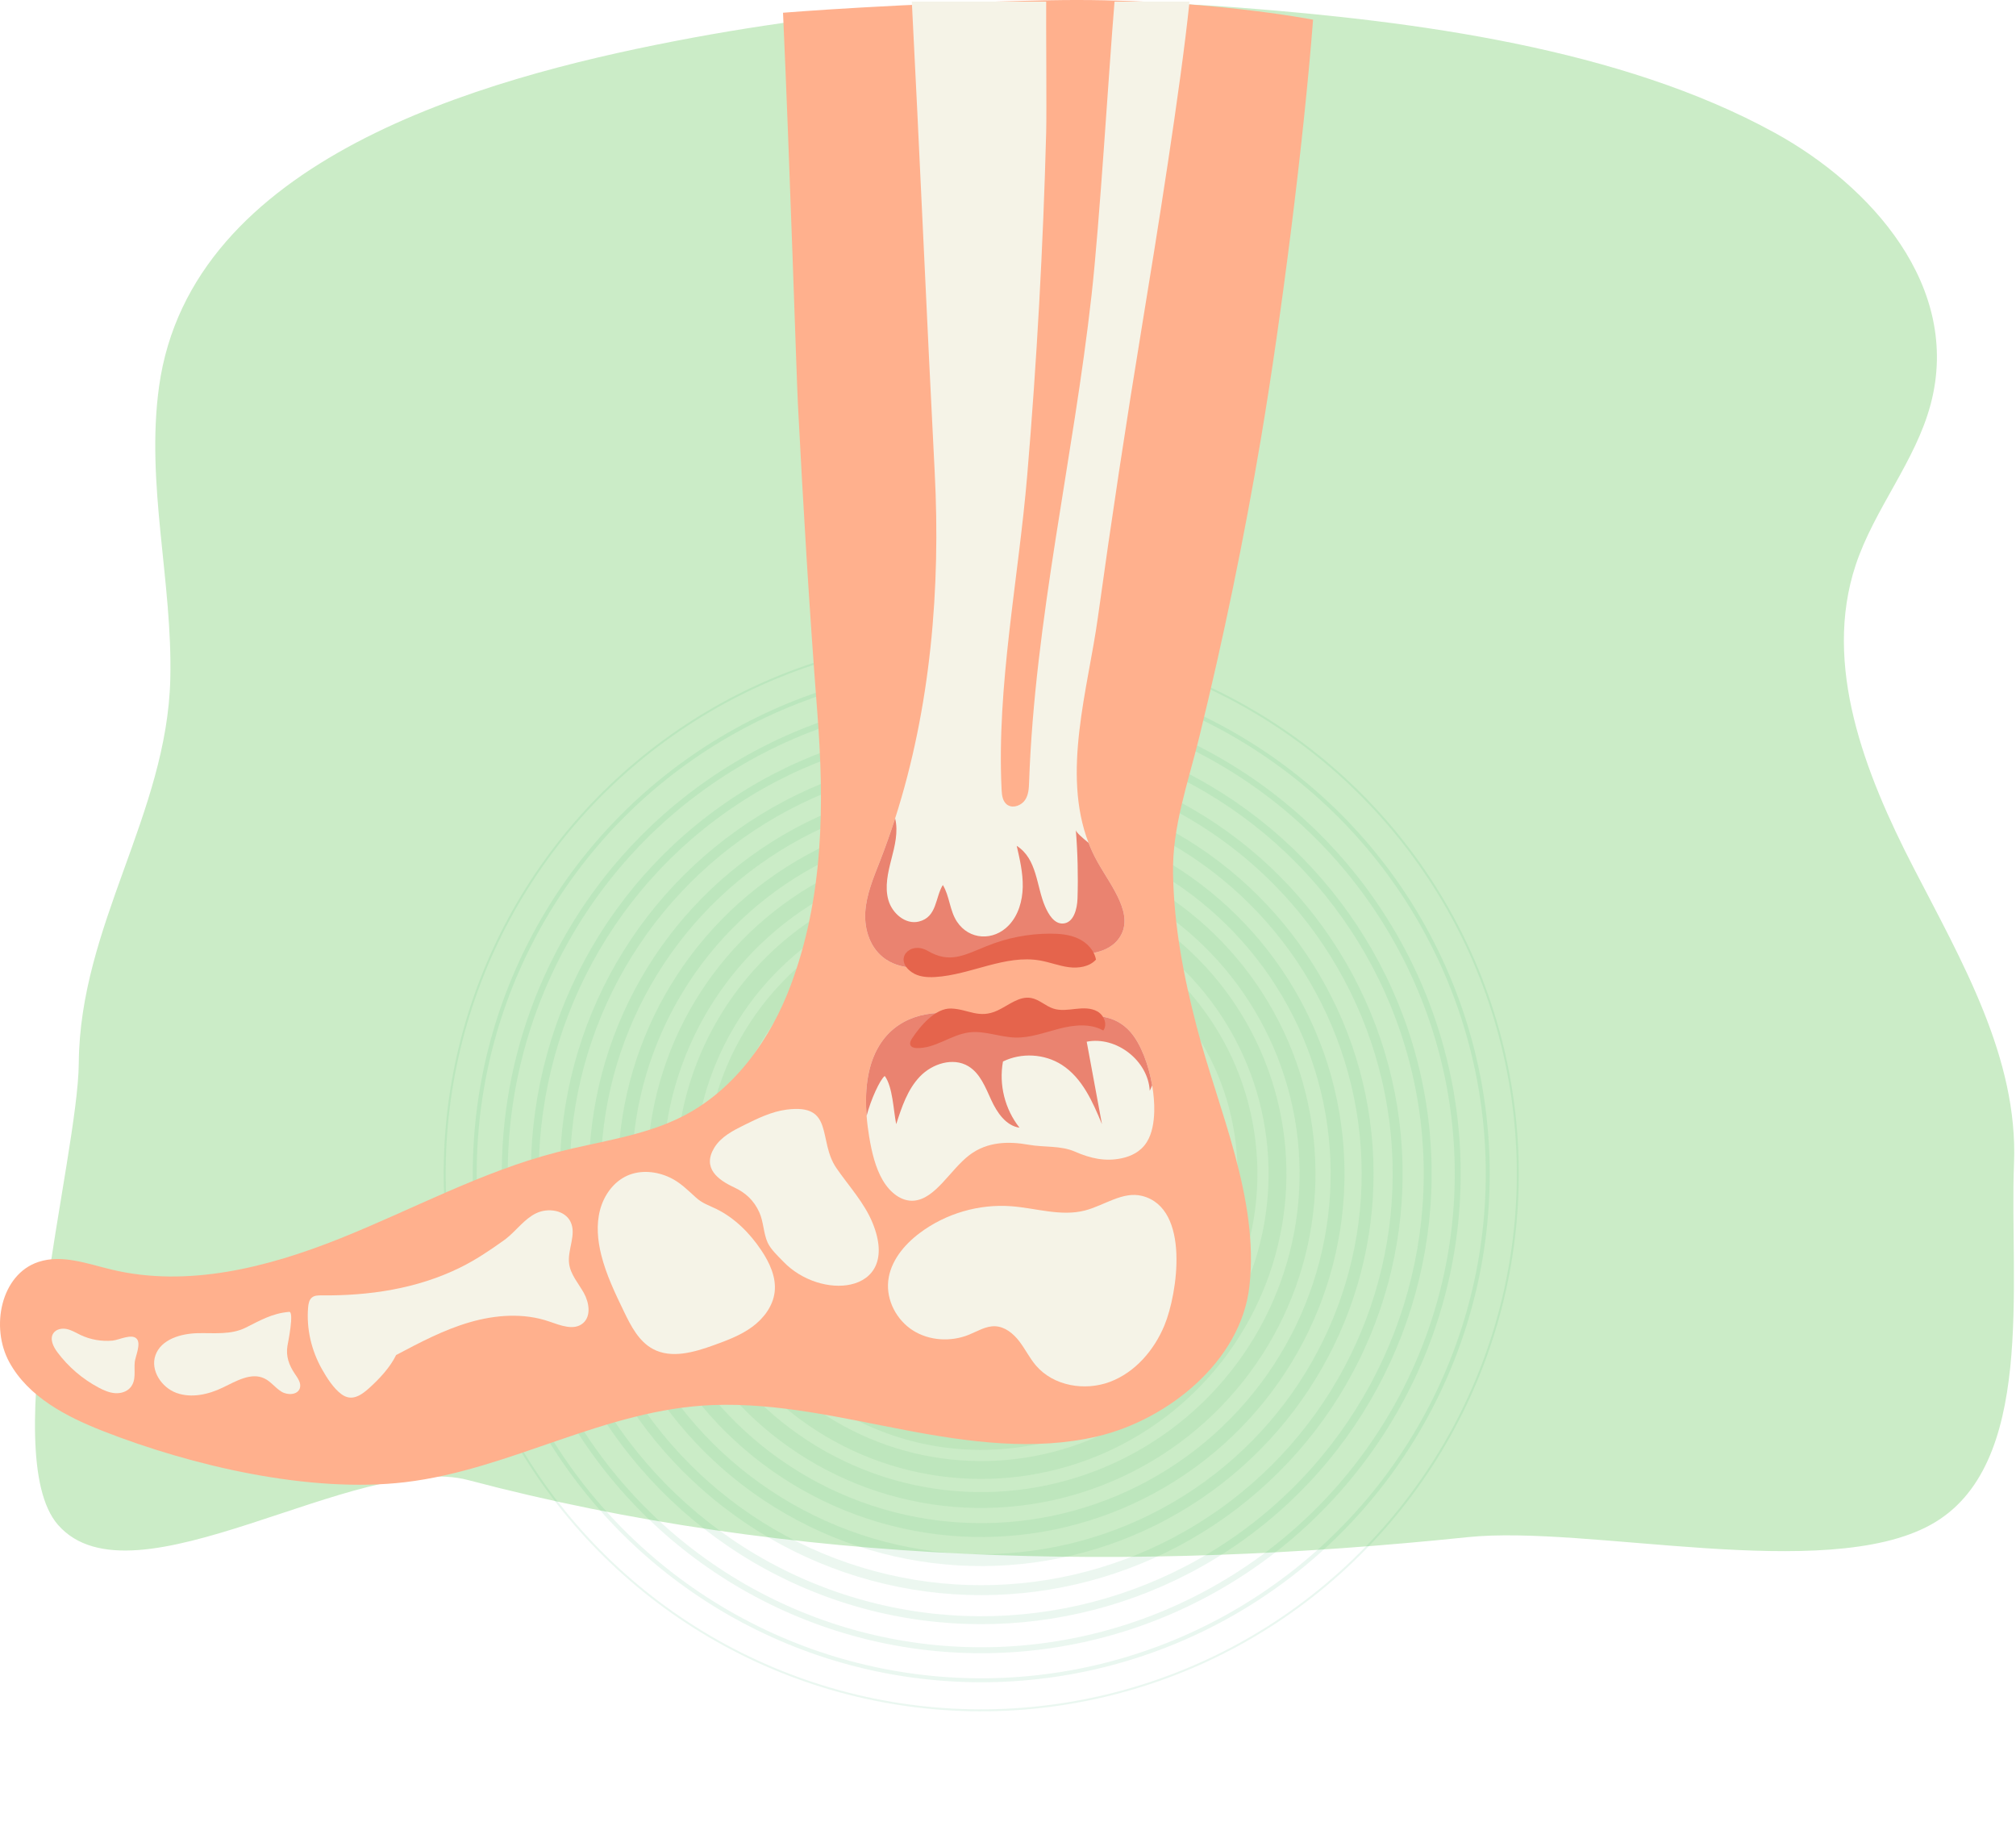 <?xml version="1.0" encoding="UTF-8"?> <svg xmlns="http://www.w3.org/2000/svg" width="726" height="665" viewBox="0 0 726 665" fill="none"><path d="M242.366 14.924C173.688 28.268 68.657 57.242 57.286 139.137C52.407 174.285 62.172 209.273 61.328 244.432C60.16 293.091 28.73 333.264 28.368 382.826C28.122 416.565 -1.315 523.568 20.864 549C47.919 580.022 128.821 522.389 168.623 532.911C285.452 563.793 408.381 565.929 528.58 553.453C571.854 548.961 657.172 569.986 695.279 549C733.386 528.014 723.575 462.211 725.286 418.752C726.78 380.814 706.415 345.991 689.011 312.245C671.607 278.499 656.305 239.452 668.274 203.419C675.004 183.162 689.808 166.148 695.279 145.512C706.513 103.125 673.639 66.807 639.208 47.86C583.652 17.288 509.412 7.639 446.856 2.785C378.928 -2.485 310.31 1.81 243.436 14.717C243.08 14.786 242.724 14.855 242.366 14.924Z" fill="#CBECC7"></path><g opacity="0.1" filter="url(#filter0_f_3655_5)"><circle cx="353.364" cy="422.587" r="193.221" transform="rotate(-10 353.364 422.587)" stroke="#29AF69" stroke-width="0.714"></circle><circle cx="353.364" cy="422.587" r="182.404" transform="rotate(1 353.364 422.587)" stroke="#2DAF68" stroke-width="1.429"></circle><circle cx="353.364" cy="422.587" r="171.588" transform="rotate(-1 353.364 422.587)" stroke="#31AF67" stroke-width="2.143"></circle><circle cx="353.364" cy="422.587" r="160.771" transform="rotate(-9 353.364 422.587)" stroke="#35B066" stroke-width="2.857"></circle><circle cx="353.364" cy="422.587" r="149.955" transform="rotate(-13 353.364 422.587)" stroke="#39B065" stroke-width="3.571"></circle><circle cx="353.364" cy="422.587" r="139.138" transform="rotate(-4 353.364 422.587)" stroke="#3DB064" stroke-width="4.286"></circle><circle cx="353.364" cy="422.587" r="128.322" transform="rotate(-8 353.364 422.587)" stroke="#41B063" stroke-width="5"></circle><circle cx="353.364" cy="422.586" r="117.505" transform="rotate(-12 353.364 422.586)" stroke="#45B062" stroke-width="5.714"></circle><circle cx="353.364" cy="422.587" r="106.689" transform="rotate(-7 353.364 422.587)" stroke="#49B061" stroke-width="6.429"></circle><circle cx="353.364" cy="422.587" r="95.873" transform="rotate(-7 353.364 422.587)" stroke="#4DB060" stroke-width="7.143"></circle><circle cx="353.364" cy="422.587" r="85.056" transform="rotate(-6 353.364 422.587)" stroke="#51B15F" stroke-width="7.857"></circle><circle cx="353.364" cy="422.588" r="74.24" transform="rotate(2 353.364 422.588)" stroke="#55B15E" stroke-width="8.571"></circle><circle cx="353.364" cy="422.587" r="63.423" transform="rotate(-8 353.364 422.587)" stroke="#59B15D" stroke-width="9.286"></circle><circle cx="353.364" cy="422.587" r="52.607" stroke="#5DB15C" stroke-width="10"></circle></g><path d="M431.841 265.552C427.821 281.931 422.108 297.695 422.435 314.579C422.803 333.517 426.133 351.043 430.874 369.371C438.668 399.481 453.532 431.388 449.93 463.193C446.868 490.244 420.359 511.263 395.196 517.167C372.543 522.486 348.813 519.258 325.954 514.896C303.096 510.538 280.151 505.037 256.895 505.883C217.771 507.305 183.979 529.148 145.908 533.661C111.554 537.731 69.092 527.799 37.134 515.274C23.84 510.062 10.18 502.963 3.337 490.428C-3.505 477.896 0.264 458.867 13.818 454.367C22.319 451.547 31.437 455.016 40.145 457.105C67.483 463.671 96.272 456.386 122.375 445.943C148.479 435.503 173.445 421.834 200.675 414.834C216.023 410.887 232.166 409.024 246.234 401.728C264.648 392.177 277.53 374.11 284.781 354.675C296.648 322.882 296.898 289.666 294.331 256.536C291.462 219.548 289.25 182.515 287.341 145.466C286.858 136.1 284.41 58.392 281.982 4.587C281.982 4.587 324.864 1.087 378.364 0.087C431.864 -0.913 472.864 7.087 472.864 7.087C469.442 51.247 461.524 113.754 454.172 157.43C448.061 193.729 440.611 229.802 431.841 265.552Z" fill="#FFB08D"></path><path d="M401.364 0.587H428.364C425.238 31.148 416.317 86.626 411.335 116.89C405.555 151.999 400.227 187.172 395.354 222.397C391.832 247.85 382.275 278.263 392.013 303.47C392.905 305.782 393.962 308.051 395.198 310.266C400.215 319.258 409.023 329.684 402.835 338.034C400.766 340.828 397.487 342.397 393.861 343.094C391.029 343.637 387.987 343.648 385.148 343.293C378.68 342.48 372.402 340.229 365.877 340.276C357.73 340.335 350.19 343.938 342.478 346.357C337.358 347.964 331.595 348.979 326.374 348.183C323.728 347.782 321.223 346.916 319.009 345.426C313.437 341.68 311.217 334.801 311.599 328.448C311.98 322.092 314.546 316.052 316.885 310.065C318.845 305.046 320.647 299.968 322.295 294.84C335.184 254.756 338.774 211.652 336.602 169.985C334.092 121.852 330.874 48.721 328.364 0.587H376.751C376.675 7.946 376.944 40.292 376.751 47.619C375.664 88.75 373.393 129.853 369.945 170.873C366.787 208.466 358.861 246.949 360.695 284.377C360.796 286.453 361.103 288.866 363.025 289.946C365.07 291.092 367.894 289.911 369.152 288.031C370.408 286.15 370.522 283.827 370.598 281.618C372.643 223.123 386.562 164.818 393.092 106.245C396.086 79.394 399.145 27.504 401.364 0.587Z" fill="#F5F3E7"></path><path d="M415.666 400.152C415.572 404.06 414.91 408.18 412.953 411.264C410.743 414.746 407.26 416.326 403.927 417.041C398.026 418.305 392.62 417.067 387.169 414.674C381.93 412.372 376.071 413.17 370.458 412.169C363.328 410.893 355.593 410.981 349.146 415.857C342.217 421.099 336.926 431.643 329.121 432.303C324.678 432.678 320.539 429.448 317.9 424.952C315.261 420.455 313.92 414.827 312.993 409.19C312.596 406.784 312.278 404.299 312.083 401.787C311.427 393.358 312.157 384.64 315.956 377.643C322.449 365.681 335.214 363.422 345.911 365.236C360.513 367.717 371.236 369.665 386.052 366.604C393.412 365.08 401.419 365.054 407.116 371.592C410.873 375.905 413.645 383.38 414.912 390.751C415.471 393.999 415.736 397.225 415.666 400.152Z" fill="#F5F3E7"></path><path d="M419.347 477.172C424.008 465.898 428.781 435.054 411.321 430.601C404.334 428.819 397.682 434.039 390.7 435.841C382.078 438.067 373.086 434.982 364.206 434.309C352.524 433.423 340.561 436.921 331.197 443.961C325.521 448.228 320.589 454.213 319.861 461.276C319.146 468.22 322.892 475.311 328.792 479.044C334.693 482.776 342.431 483.198 348.904 480.581C352.017 479.322 355.046 477.376 358.401 477.524C361.924 477.68 364.937 480.158 367.079 482.959C369.22 485.76 370.779 488.987 373.071 491.667C379.371 499.033 390.66 500.953 399.731 497.532C408.801 494.11 415.645 486.13 419.347 477.172Z" fill="#F5F3E7"></path><path d="M306.417 462.47C298.887 464.158 288.759 461.223 282.023 454.189C280.18 452.265 277.547 449.835 276.439 447.392C274.908 444.017 275.008 439.921 273.417 436.441C271.474 432.191 268.484 429.419 264.305 427.482C258.492 424.786 252.791 420.503 257.251 413.208C259.657 409.273 264.012 407.042 268.15 405.004C272.957 402.637 277.873 400.235 283.186 399.533C300.677 397.222 294.387 410.671 301.206 420.573C305.715 427.12 311.301 433.068 314.282 440.437C319.58 453.53 314.493 460.659 306.417 462.47Z" fill="#F5F3E7"></path><path d="M241.23 423.971C236.459 421.718 230.722 421.145 225.904 423.291C220.924 425.51 217.459 430.406 216.079 435.68C214.699 440.954 215.203 446.567 216.526 451.856C218.304 458.963 221.507 465.62 224.693 472.217C227.213 477.437 230.048 482.989 235.161 485.72C241.827 489.279 249.985 486.885 257.094 484.321C261.909 482.584 266.776 480.76 270.899 477.728C275.023 474.696 278.377 470.258 278.968 465.174C279.587 459.84 277.138 454.62 274.15 450.158C270.066 444.059 264.66 438.584 258.018 435.318C255.186 433.925 252.997 433.311 250.654 431.205C247.618 428.476 244.999 425.751 241.23 423.971Z" fill="#F5F3E7"></path><path d="M182.324 445.932C185.976 443.031 188.819 438.927 193.004 436.869C197.285 434.764 203.429 435.648 205.484 439.952C207.678 444.544 204.289 449.941 204.946 454.987C205.456 458.909 208.306 462.047 210.236 465.499C212.166 468.951 212.955 473.86 209.944 476.424C206.688 479.196 201.805 477.199 197.762 475.806C188.601 472.65 178.459 473.382 169.153 476.082C159.848 478.782 151.211 483.348 142.649 487.883C140.445 492.417 136.578 496.509 132.832 499.883C129.655 502.744 126.46 504.523 123.016 502.022C120.083 499.891 117.69 496.063 115.935 492.961C112.147 486.264 110.304 478.437 110.955 470.755C111.068 469.429 111.325 467.97 112.369 467.146C113.294 466.416 114.574 466.394 115.752 466.406C132.874 466.571 150.078 464.073 165.691 456.399C171.327 453.629 176.401 450.197 181.494 446.558C181.776 446.357 182.052 446.147 182.324 445.932Z" fill="#F5F3E7"></path><path d="M106.164 494.624C107.229 496.198 108.555 497.99 107.99 499.804C107.218 502.283 103.581 502.433 101.367 501.076C99.154 499.719 97.569 497.444 95.23 496.317C90.434 494.006 85.011 497.301 80.212 499.607C75.036 502.093 68.952 503.481 63.553 501.527C58.153 499.573 54.078 493.396 55.977 487.978C58.008 482.186 65.165 480.139 71.301 480.009C76.995 479.889 83.117 480.676 88.401 478.058C93.686 475.439 97.966 472.868 104.13 472.341C106.05 472.176 103.65 483.748 103.511 484.617C102.925 488.267 104.021 491.456 106.164 494.624Z" fill="#F5F3E7"></path><path d="M46.93 499.609C45.591 501.16 43.397 501.769 41.355 501.604C39.313 501.437 37.39 500.593 35.578 499.636C29.727 496.544 24.578 492.131 20.628 486.821C19.155 484.841 17.834 482.095 19.206 480.044C20.206 478.549 22.294 478.149 24.054 478.525C25.813 478.901 27.371 479.883 28.995 480.656C32.561 482.353 36.595 483.052 40.525 482.688C42.845 482.473 47.441 480.063 49.225 482.02C50.89 483.846 48.749 488.365 48.533 490.356C48.194 493.47 49.199 496.982 46.93 499.609Z" fill="#F5F3E7"></path><path d="M402.835 338.035C399.15 343.012 391.617 344.105 385.148 343.294C378.68 342.481 372.402 340.23 365.877 340.277C357.73 340.336 350.189 343.939 342.478 346.358C334.765 348.778 325.594 349.856 319.009 345.427C313.437 341.681 311.217 334.802 311.598 328.448C311.98 322.093 314.546 316.053 316.885 310.065C318.845 305.047 320.646 299.969 322.295 294.841C322.321 294.803 322.347 294.768 322.374 294.731C323.522 299.553 322.234 304.58 320.997 309.379C319.761 314.179 318.573 319.255 319.908 324.028C321.243 328.801 326.045 332.983 330.863 331.817C337.507 330.213 336.744 323.123 339.532 318.648C341.967 322.588 341.969 327.846 344.624 331.847C349.027 338.492 357.769 338.922 363.273 333.165C366.734 329.546 368.204 324.383 368.308 319.377C368.408 314.372 367.271 309.432 366.142 304.551C373.551 309.226 373.217 319.198 376.356 326.382C377.621 329.277 379.622 332.66 382.778 332.514C386.614 332.334 387.912 327.346 388.032 323.507C388.291 315.29 388.089 307.061 387.43 298.869C387.493 299.662 389.72 301.599 392.013 303.471C392.905 305.783 393.961 308.051 395.198 310.267C400.216 319.259 409.023 329.685 402.835 338.035Z" fill="#EA8370"></path><path d="M414.912 390.751C414.656 391.423 414.366 392.086 414.042 392.73C413.455 381.881 402.004 372.97 391.343 375.066C393.173 384.96 395.005 394.856 396.835 404.751C393.482 396.672 389.725 388.099 382.36 383.385C376.137 379.403 367.821 378.936 361.192 382.197C359.654 390.499 361.885 399.428 367.153 406.028C362.232 405.332 359.036 400.556 356.958 396.041C354.88 391.529 352.986 386.478 348.734 383.905C343.225 380.573 335.705 382.971 331.26 387.626C326.815 392.283 324.712 398.636 322.742 404.764C321.727 399.789 321.519 391.352 318.617 387.407C316.935 388.634 313.564 395.96 312.083 401.788C311.427 393.359 312.157 384.641 315.956 377.644C322.448 365.682 335.214 363.422 345.911 365.237C360.513 367.718 371.236 369.666 386.051 366.604C393.412 365.081 401.419 365.055 407.115 371.592C410.873 375.905 413.645 383.38 414.912 390.751Z" fill="#EA8370"></path><path d="M355.291 340.657C362.535 337.703 370.355 336.167 378.178 336.162C381.623 336.16 385.152 336.472 388.278 337.921C391.404 339.37 394.084 342.13 394.677 345.523C392.286 348.117 388.366 348.698 384.869 348.236C381.371 347.774 378.044 346.446 374.569 345.836C361.934 343.615 349.614 350.997 336.809 351.778C333.875 351.956 330.745 351.727 328.338 350.041C321.583 345.31 327.788 338.715 334.047 342.349C341.931 346.925 346.823 344.11 355.291 340.657Z" fill="#E5644C"></path><path d="M328.479 373.843C327.972 374.61 327.486 375.594 327.924 376.403C328.318 377.13 329.264 377.326 330.09 377.357C336.728 377.611 342.46 372.526 349.053 371.712C354.612 371.025 360.094 373.443 365.693 373.572C371.096 373.698 376.285 371.702 381.519 370.36C386.753 369.018 392.601 368.394 397.315 371.033C398.93 368.875 397.567 365.537 395.231 364.191C392.895 362.845 390.018 362.962 387.339 363.257C384.659 363.553 381.882 363.978 379.319 363.142C376.491 362.219 374.229 359.844 371.3 359.325C366.984 358.561 363.205 361.98 359.23 363.828C352.508 366.953 348.731 363.336 342.519 363.12C336.811 362.923 331.361 369.482 328.479 373.843Z" fill="#E5644C"></path><defs><filter id="filter0_f_3655_5" x="158.754" y="227.977" width="389.22" height="389.22" filterUnits="userSpaceOnUse" color-interpolation-filters="sRGB"><feFlood flood-opacity="0" result="BackgroundImageFix"></feFlood><feBlend mode="normal" in="SourceGraphic" in2="BackgroundImageFix" result="shape"></feBlend><feGaussianBlur stdDeviation="0.5" result="effect1_foregroundBlur_3655_5"></feGaussianBlur></filter></defs></svg> 